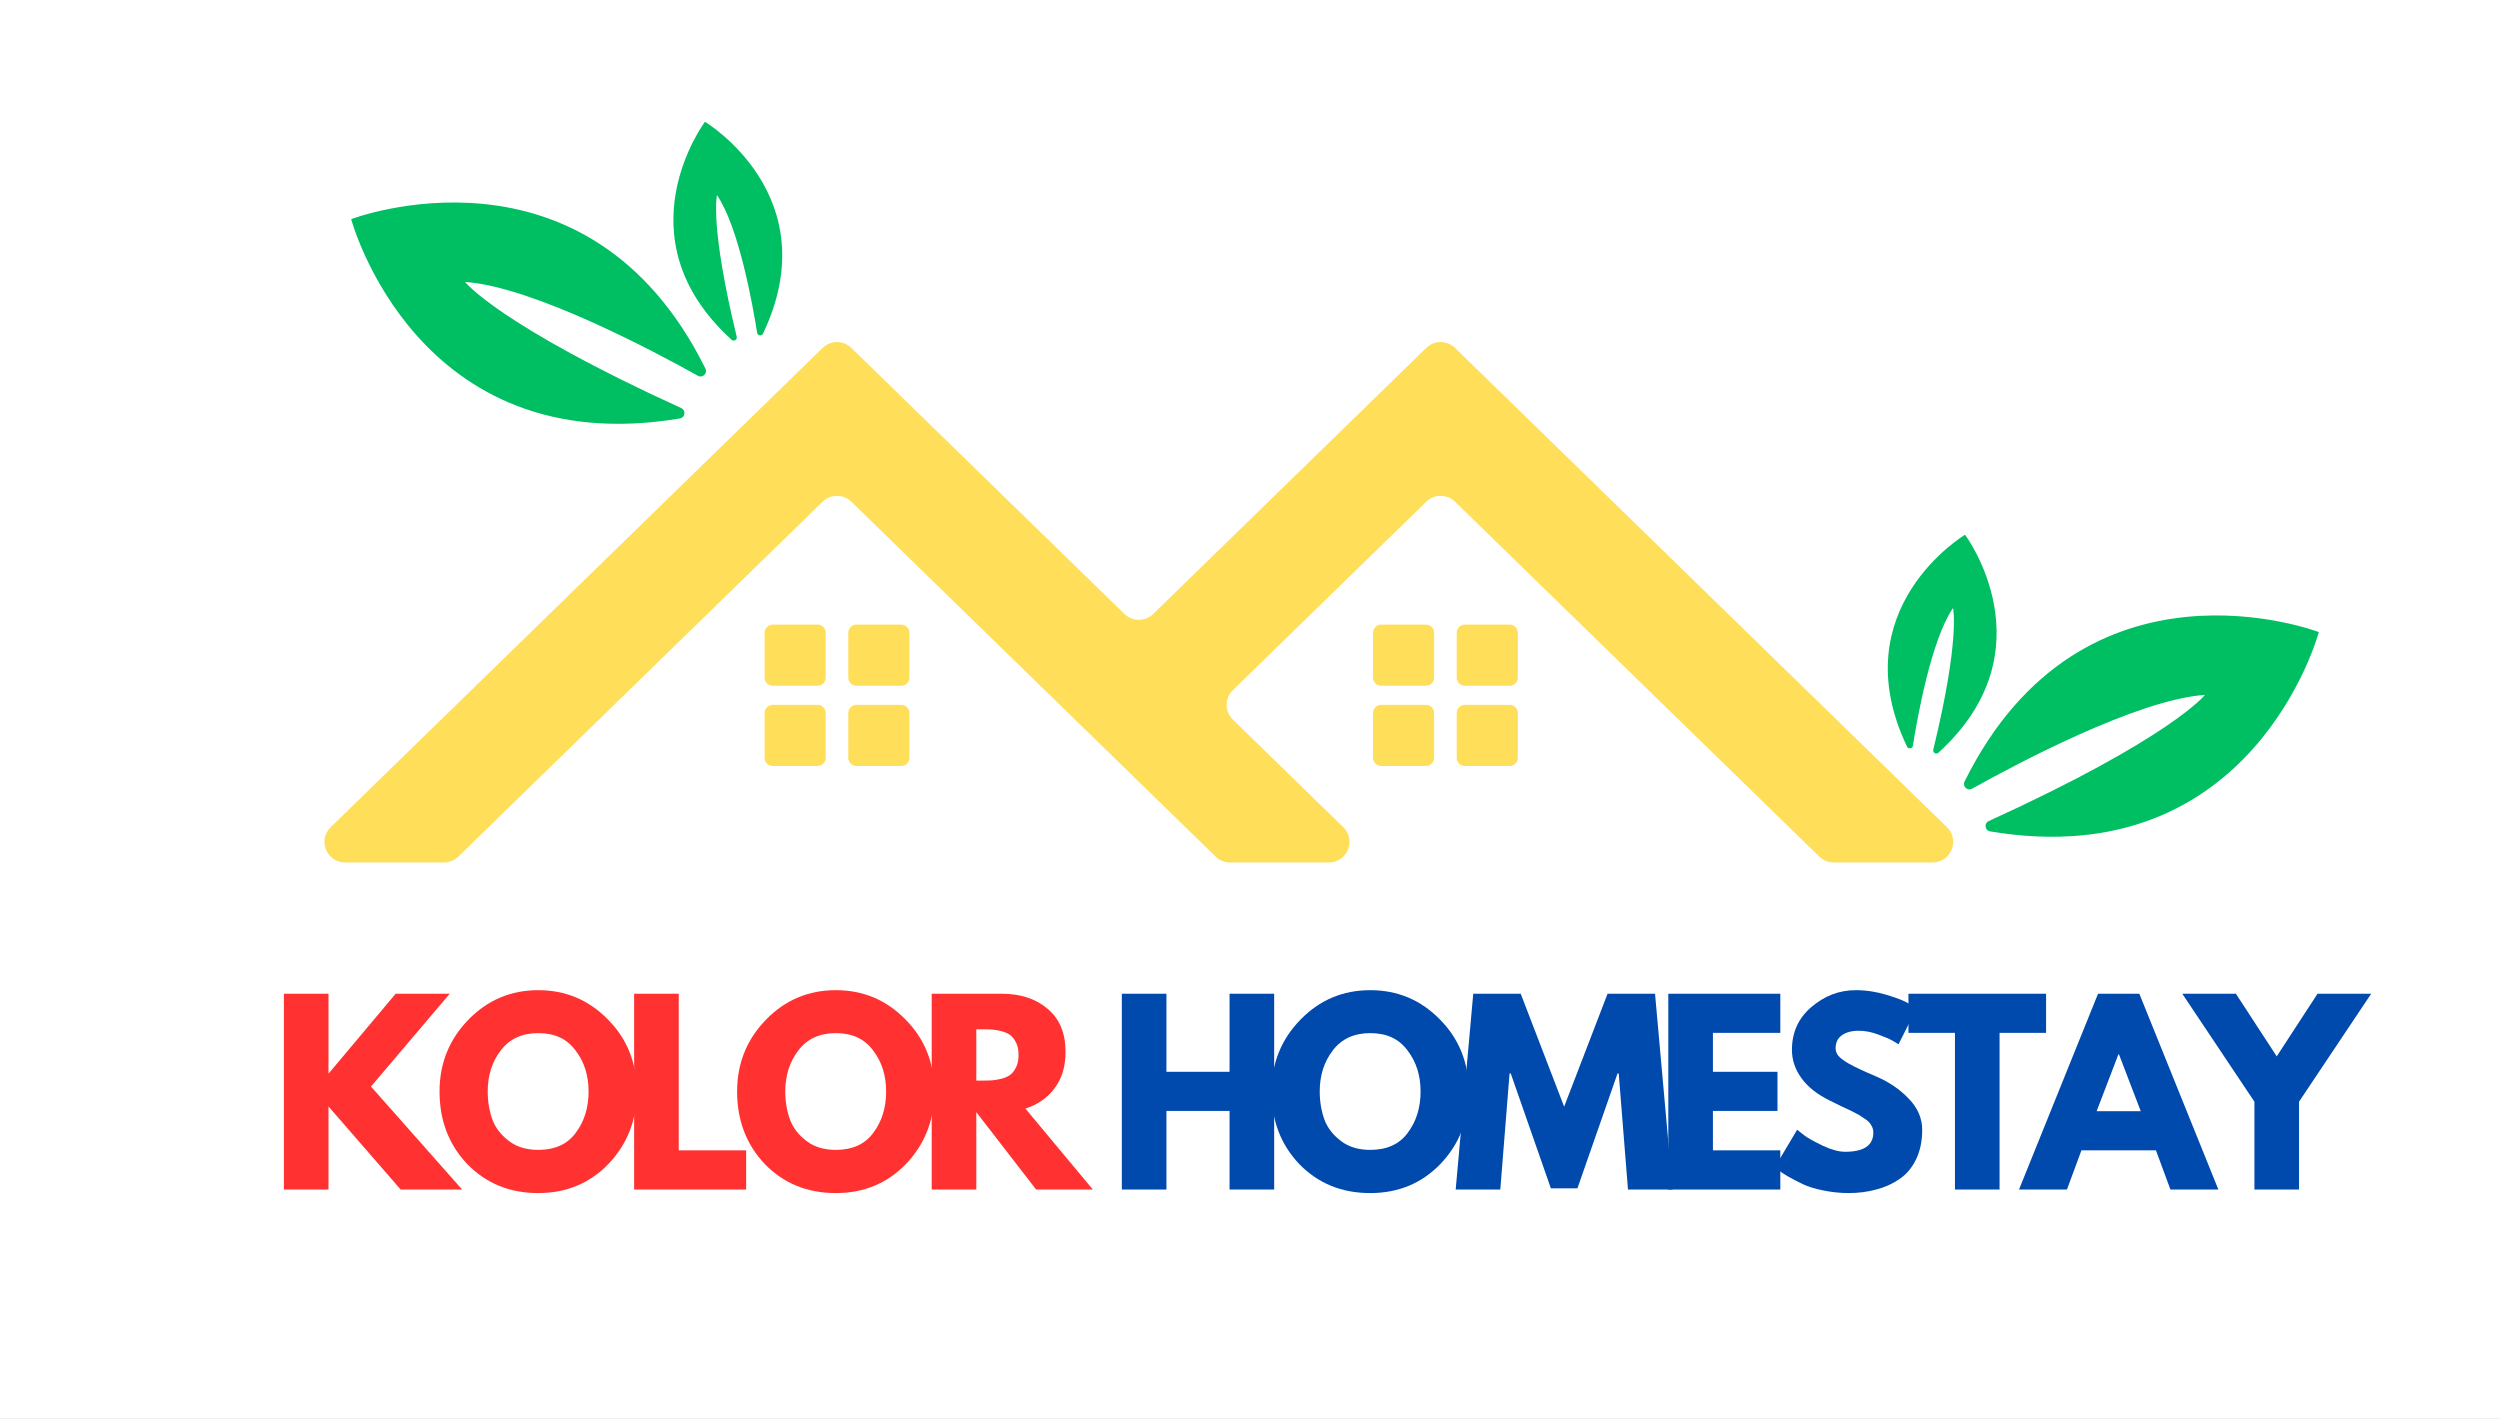 <?xml version="1.0" encoding="UTF-8" standalone="no"?>
<!DOCTYPE svg PUBLIC "-//W3C//DTD SVG 1.1//EN" "http://www.w3.org/Graphics/SVG/1.1/DTD/svg11.dtd">
<svg xmlns="http://www.w3.org/2000/svg" xmlns:xlink="http://www.w3.org/1999/xlink" version="1.1" width="633.417pt" height="359.444pt" viewBox="0 0 633.417 359.444">
<rect x="0" y="0" width="633.417" height="359.444" fill="#333333" stroke="none"/>
<g enable-background="new">
<clipPath id="cp0">
<path transform="matrix(.667,0,0,.667,-187.167,-320.083)" d="M 0 0 L 1562.5 0 L 1562.5 1562.5 L 0 1562.5 Z " fill-rule="evenodd"/>
</clipPath>
<g clip-path="url(#cp0)">
<path transform="matrix(2.083,0,0,2.083,-187.167,-320.083)" d="M 0 0 L 500 0 L 500 500 L 0 500 Z " fill="#ffffff"/>
</g>
<clipPath id="cp1">
<path transform="matrix(.667,0,0,.667,-187.167,-320.083)" d="M 0 0 L 1562.5 0 L 1562.5 1562.5 L 0 1562.5 Z " fill-rule="evenodd"/>
</clipPath>
<g clip-path="url(#cp1)">
<path transform="matrix(2.083,0,0,2.083,-187.167,-320.083)" d="M 0 0 L 500 0 L 500 500 L 0 500 Z " fill="#ffffff"/>
</g>
<clipPath id="cp2">
<path transform="matrix(.667,0,0,.667,-187.167,-320.083)" d="M 0 0 L 1562.5 0 L 1562.5 1562.5 L 0 1562.5 Z " fill-rule="evenodd"/>
</clipPath>
<g clip-path="url(#cp2)">
<g id="Layer-1" data-name="H1">
<g id="Layer-2" data-name="P">
</g>
<symbol id="font_3_2e">
<path d="M .751 0 L .492 0 L .188 .35 L .188 0 L 0 0 L 0 .825 L .188 .825 L .188 .488 L .471 .825 L .699 .825 L .367 .434 L .751 0 Z "/>
</symbol>
<symbol id="font_3_32">
<path d="M 0 .428 C 0 .547 .041 .648 .122 .731 C .203 .814 .301 .855 .416 .855 C .531 .855 .629 .814 .71 .731 C .791 .649 .831 .548 .831 .428 C .831 .307 .791 .206 .712 .123 C .633 .041 .534 0 .416 0 C .295 0 .196 .041 .117 .122 C .039 .204 0 .306 0 .428 M .203 .428 C .203 .385 .21 .345 .223 .309 C .236 .274 .26 .244 .293 .219 C .326 .194 .367 .182 .416 .182 C .486 .182 .539 .206 .574 .254 C .61 .302 .628 .36 .628 .428 C .628 .495 .61 .553 .573 .601 C .537 .65 .485 .674 .416 .674 C .348 .674 .295 .65 .258 .601 C .221 .553 .203 .495 .203 .428 Z "/>
</symbol>
<symbol id="font_3_2f">
<path d="M .188 .825 L .188 .165 L .472 .165 L .472 0 L 0 0 L 0 .825 L .188 .825 Z "/>
</symbol>
<symbol id="font_3_35">
<path d="M 0 .825 L .295 .825 C .374 .825 .439 .804 .489 .761 C .539 .719 .564 .659 .564 .58 C .564 .519 .549 .468 .518 .427 C .488 .386 .447 .358 .395 .341 L .679 0 L .44 0 L .188 .326 L .188 0 L 0 0 L 0 .825 M .188 .459 L .21 .459 C .227 .459 .242 .459 .254 .46 C .266 .461 .28 .463 .295 .467 C .31 .471 .323 .477 .332 .484 C .341 .491 .349 .502 .356 .516 C .363 .53 .366 .547 .366 .567 C .366 .587 .363 .604 .356 .618 C .349 .632 .341 .643 .332 .65 C .323 .657 .31 .663 .295 .667 C .28 .671 .266 .673 .254 .674 C .242 .675 .227 .675 .21 .675 L .188 .675 L .188 .459 Z "/>
</symbol>
<symbol id="font_3_3">
<path d="M 0 0 Z "/>
</symbol>
<use xlink:href="#font_3_2e" transform="matrix(60.125,0,0,-60.125,71.927,301.382)" fill="#ff3131"/>
<use xlink:href="#font_3_32" transform="matrix(60.125,0,0,-60.125,111.367,302.284)" fill="#ff3131"/>
<use xlink:href="#font_3_2f" transform="matrix(60.125,0,0,-60.125,160.668,301.382)" fill="#ff3131"/>
<use xlink:href="#font_3_32" transform="matrix(60.125,0,0,-60.125,186.76,302.284)" fill="#ff3131"/>
<use xlink:href="#font_3_35" transform="matrix(60.125,0,0,-60.125,236.061,301.382)" fill="#ff3131"/>
<use xlink:href="#font_3_3" transform="matrix(60.125,0,0,-60.125,269.849,301.382)" fill="#ff3131"/>
<g id="Layer-2" data-name="P">
</g>
<symbol id="font_3_2b">
<path d="M .188 .331 L .188 0 L 0 0 L 0 .825 L .188 .825 L .188 .496 L .454 .496 L .454 .825 L .642 .825 L .642 0 L .454 0 L .454 .331 L .188 .331 Z "/>
</symbol>
<symbol id="font_3_30">
<path d="M .726 0 L .687 .489 L .682 .489 L .513 .005 L .401 .005 L .232 .489 L .227 .489 L .188 0 L 0 0 L .074 .825 L .274 .825 L .457 .349 L .64 .825 L .84 .825 L .914 0 L .726 0 Z "/>
</symbol>
<symbol id="font_3_28">
<path d="M .472 .825 L .472 .66 L .188 .66 L .188 .496 L .46 .496 L .46 .331 L .188 .331 L .188 .165 L .472 .165 L .472 0 L 0 0 L 0 .825 L .472 .825 Z "/>
</symbol>
<symbol id="font_3_36">
<path d="M .341 .855 C .386 .855 .429 .848 .472 .835 C .515 .822 .546 .81 .567 .797 L .597 .777 L .521 .627 C .515 .631 .507 .636 .496 .642 C .485 .649 .465 .657 .436 .668 C .407 .679 .379 .684 .354 .684 C .323 .684 .298 .677 .281 .664 C .264 .651 .256 .633 .256 .61 C .256 .599 .26 .588 .268 .578 C .276 .569 .29 .558 .309 .547 C .328 .536 .345 .528 .36 .521 C .375 .514 .397 .504 .428 .491 C .481 .468 .527 .437 .564 .398 C .602 .359 .621 .315 .621 .266 C .621 .219 .612 .177 .595 .142 C .578 .107 .555 .079 .525 .059 C .496 .039 .463 .024 .427 .015 C .391 .005 .352 0 .31 0 C .274 0 .239 .004 .204 .011 C .169 .018 .14 .027 .117 .038 C .094 .049 .073 .06 .054 .071 C .035 .082 .022 .091 .013 .098 L 0 .109 L .094 .267 C .102 .26 .113 .252 .127 .241 C .141 .231 .166 .217 .201 .2 C .237 .183 .269 .174 .296 .174 C .375 .174 .415 .201 .415 .255 C .415 .266 .412 .277 .406 .286 C .401 .296 .391 .306 .376 .315 C .362 .325 .349 .333 .338 .338 C .327 .344 .309 .353 .284 .364 C .259 .376 .241 .385 .229 .391 C .179 .416 .14 .446 .113 .483 C .086 .52 .072 .56 .072 .603 C .072 .677 .099 .737 .154 .784 C .209 .831 .271 .855 .341 .855 Z "/>
</symbol>
<symbol id="font_3_37">
<path d="M 0 .66 L 0 .825 L .58 .825 L .58 .66 L .384 .66 L .384 0 L .196 0 L .196 .66 L 0 .66 Z "/>
</symbol>
<symbol id="font_3_24">
<path d="M .507 .825 L .84 0 L .638 0 L .577 .165 L .263 .165 L .202 0 L 0 0 L .333 .825 L .507 .825 M .513 .33 L .421 .57 L .419 .57 L .327 .33 L .513 .33 Z "/>
</symbol>
<symbol id="font_3_3c">
<path d="M 0 .825 L .226 .825 L .398 .561 L .57 .825 L .796 .825 L .492 .37 L .492 0 L .304 0 L .304 .37 L 0 .825 Z "/>
</symbol>
<use xlink:href="#font_3_2b" transform="matrix(60.125,0,0,-60.125,284.232,301.382)" fill="#004aad"/>
<use xlink:href="#font_3_32" transform="matrix(60.125,0,0,-60.125,322.169,302.284)" fill="#004aad"/>
<use xlink:href="#font_3_30" transform="matrix(60.125,0,0,-60.125,368.824,301.382)" fill="#004aad"/>
<use xlink:href="#font_3_28" transform="matrix(60.125,0,0,-60.125,422.694,301.382)" fill="#004aad"/>
<use xlink:href="#font_3_36" transform="matrix(60.125,0,0,-60.125,449.688,302.284)" fill="#004aad"/>
<use xlink:href="#font_3_37" transform="matrix(60.125,0,0,-60.125,483.537,301.382)" fill="#004aad"/>
<use xlink:href="#font_3_24" transform="matrix(60.125,0,0,-60.125,511.553,301.382)" fill="#004aad"/>
<use xlink:href="#font_3_3c" transform="matrix(60.125,0,0,-60.125,552.917,301.382)" fill="#004aad"/>
</g>
</g>
<clipPath id="cp4">
<path transform="matrix(.667,0,0,.667,-187.167,-320.083)" d="M 400.781 526.028 L 1163.281 526.028 L 1163.281 813.528 L 400.781 813.528 Z " fill-rule="evenodd"/>
</clipPath>
<g clip-path="url(#cp4)">
<path transform="matrix(.488,0,0,.488,-166.152,-363.312)" d="M 1333.629 1131.66 C 1335.891 1117.398 1343.121 1076.738 1354.469 1060.18 C 1354.469 1060.18 1358.289 1075.859 1344.219 1133.711 C 1343.84 1135.262 1345.699 1136.371 1346.879 1135.301 C 1405.57 1081.941 1360.711 1022.121 1360.711 1022.121 C 1360.711 1022.121 1296.5 1060.449 1330.57 1132.102 C 1331.25 1133.531 1333.379 1133.23 1333.629 1131.66 Z M 1364.379 1153.98 C 1386.441 1141.648 1450.219 1107.59 1485.281 1105.281 C 1485.281 1105.281 1467.852 1127.512 1373.02 1170.781 C 1370.48 1171.941 1370.961 1175.691 1373.719 1176.148 C 1510.66 1199.129 1544.391 1072.672 1544.391 1072.672 C 1544.391 1072.672 1422.148 1025.809 1360.461 1150.25 C 1359.23 1152.738 1361.949 1155.34 1364.379 1153.98 Z M 736.633 917.711 C 770.703 846.059 706.488 807.73 706.488 807.73 C 706.488 807.73 661.633 867.551 720.324 920.898 C 721.504 921.969 723.359 920.871 722.98 919.32 C 708.906 861.461 712.73 845.789 712.73 845.789 C 724.078 862.34 731.312 903 733.574 917.262 C 733.82 918.828 735.949 919.141 736.633 917.711 Z M 702.82 939.59 C 680.758 927.262 616.98 893.191 581.926 890.891 C 581.926 890.891 599.348 913.109 694.184 956.379 C 696.723 957.539 696.234 961.289 693.48 961.75 C 556.543 984.738 522.809 858.27 522.809 858.27 C 522.809 858.27 645.051 811.422 706.738 935.859 C 707.973 938.352 705.246 940.941 702.82 939.59 " fill="#00bf63"/>
<path transform="matrix(.488,0,0,.488,-166.152,-363.312)" d="M 1128.531 1137.93 L 1128.531 1114.691 C 1128.531 1112.34 1126.621 1110.441 1124.281 1110.441 L 1101.039 1110.441 C 1098.691 1110.441 1096.789 1112.34 1096.789 1114.691 L 1096.789 1137.93 C 1096.789 1140.281 1098.691 1142.18 1101.039 1142.18 L 1124.281 1142.18 C 1126.621 1142.18 1128.531 1140.281 1128.531 1137.93 Z M 1085.059 1137.93 L 1085.059 1114.691 C 1085.059 1112.34 1083.16 1110.441 1080.809 1110.441 L 1057.57 1110.441 C 1055.219 1110.441 1053.32 1112.34 1053.32 1114.691 L 1053.32 1137.93 C 1053.32 1140.281 1055.219 1142.18 1057.57 1142.18 L 1080.809 1142.18 C 1083.16 1142.18 1085.059 1140.281 1085.059 1137.93 Z M 1128.531 1096.281 L 1128.531 1073.039 C 1128.531 1070.691 1126.621 1068.789 1124.281 1068.789 L 1101.039 1068.789 C 1098.691 1068.789 1096.789 1070.691 1096.789 1073.039 L 1096.789 1096.281 C 1096.789 1098.629 1098.691 1100.531 1101.039 1100.531 L 1124.281 1100.531 C 1126.621 1100.531 1128.531 1098.629 1128.531 1096.281 Z M 1085.059 1096.281 L 1085.059 1073.039 C 1085.059 1070.691 1083.16 1068.789 1080.809 1068.789 L 1057.57 1068.789 C 1055.219 1068.789 1053.32 1070.691 1053.32 1073.039 L 1053.32 1096.281 C 1053.32 1098.629 1055.219 1100.531 1057.57 1100.531 L 1080.809 1100.531 C 1083.16 1100.531 1085.059 1098.629 1085.059 1096.281 Z M 812.641 1137.93 L 812.641 1114.691 C 812.641 1112.34 810.738 1110.441 808.391 1110.441 L 785.148 1110.441 C 782.805 1110.441 780.902 1112.34 780.902 1114.691 L 780.902 1137.93 C 780.902 1140.281 782.805 1142.18 785.148 1142.18 L 808.391 1142.18 C 810.738 1142.18 812.641 1140.281 812.641 1137.93 Z M 769.176 1137.93 L 769.176 1114.691 C 769.176 1112.34 767.273 1110.441 764.926 1110.441 L 741.684 1110.441 C 739.34 1110.441 737.438 1112.34 737.438 1114.691 L 737.438 1137.93 C 737.438 1140.281 739.34 1142.18 741.684 1142.18 L 764.926 1142.18 C 767.273 1142.18 769.176 1140.281 769.176 1137.93 Z M 812.641 1096.281 L 812.641 1073.039 C 812.641 1070.691 810.738 1068.789 808.391 1068.789 L 785.148 1068.789 C 782.805 1068.789 780.902 1070.691 780.902 1073.039 L 780.902 1096.281 C 780.902 1098.629 782.805 1100.531 785.148 1100.531 L 808.391 1100.531 C 810.738 1100.531 812.641 1098.629 812.641 1096.281 Z M 769.176 1096.281 L 769.176 1073.039 C 769.176 1070.691 767.273 1068.789 764.926 1068.789 L 741.684 1068.789 C 739.34 1068.789 737.438 1070.691 737.438 1073.039 L 737.438 1096.281 C 737.438 1098.629 739.34 1100.531 741.684 1100.531 L 764.926 1100.531 C 767.273 1100.531 769.176 1098.629 769.176 1096.281 Z M 1095.898 925.109 L 1351.32 1173.961 C 1358.172 1180.641 1353.441 1192.27 1343.871 1192.27 L 1292.488 1192.27 C 1289.711 1192.27 1287.039 1191.18 1285.051 1189.238 L 1095.898 1004.961 C 1091.75 1000.93 1085.148 1000.93 1081 1004.961 L 980.566 1102.82 C 976.27 1107 976.27 1113.91 980.566 1118.102 L 1037.898 1173.961 C 1044.762 1180.641 1040.031 1192.27 1030.461 1192.27 L 979.078 1192.27 C 976.297 1192.27 973.625 1191.18 971.633 1189.238 L 931.742 1150.379 L 890.766 1110.461 L 782.484 1004.961 C 778.34 1000.93 771.734 1000.93 767.594 1004.961 L 578.441 1189.238 C 576.449 1191.18 573.777 1192.27 570.996 1192.27 L 519.617 1192.27 C 510.047 1192.27 505.316 1180.641 512.176 1173.961 L 767.594 925.109 C 771.734 921.07 778.34 921.07 782.484 925.109 L 924.301 1063.281 C 928.441 1067.309 935.047 1067.309 939.188 1063.281 L 1081 925.109 C 1085.148 921.07 1091.75 921.07 1095.898 925.109 " fill="#ffde59"/>
</g>
<g id="Layer-1" data-name="Image">
<path transform="matrix(2.778,0,0,-2.778,-187.167,743.917)" d="M 96.187 188.067 L 278.813 188.067 L 278.813 256.793 L 96.187 256.793 Z " fill-opacity="0"/>
</g>
</g>
</svg>
